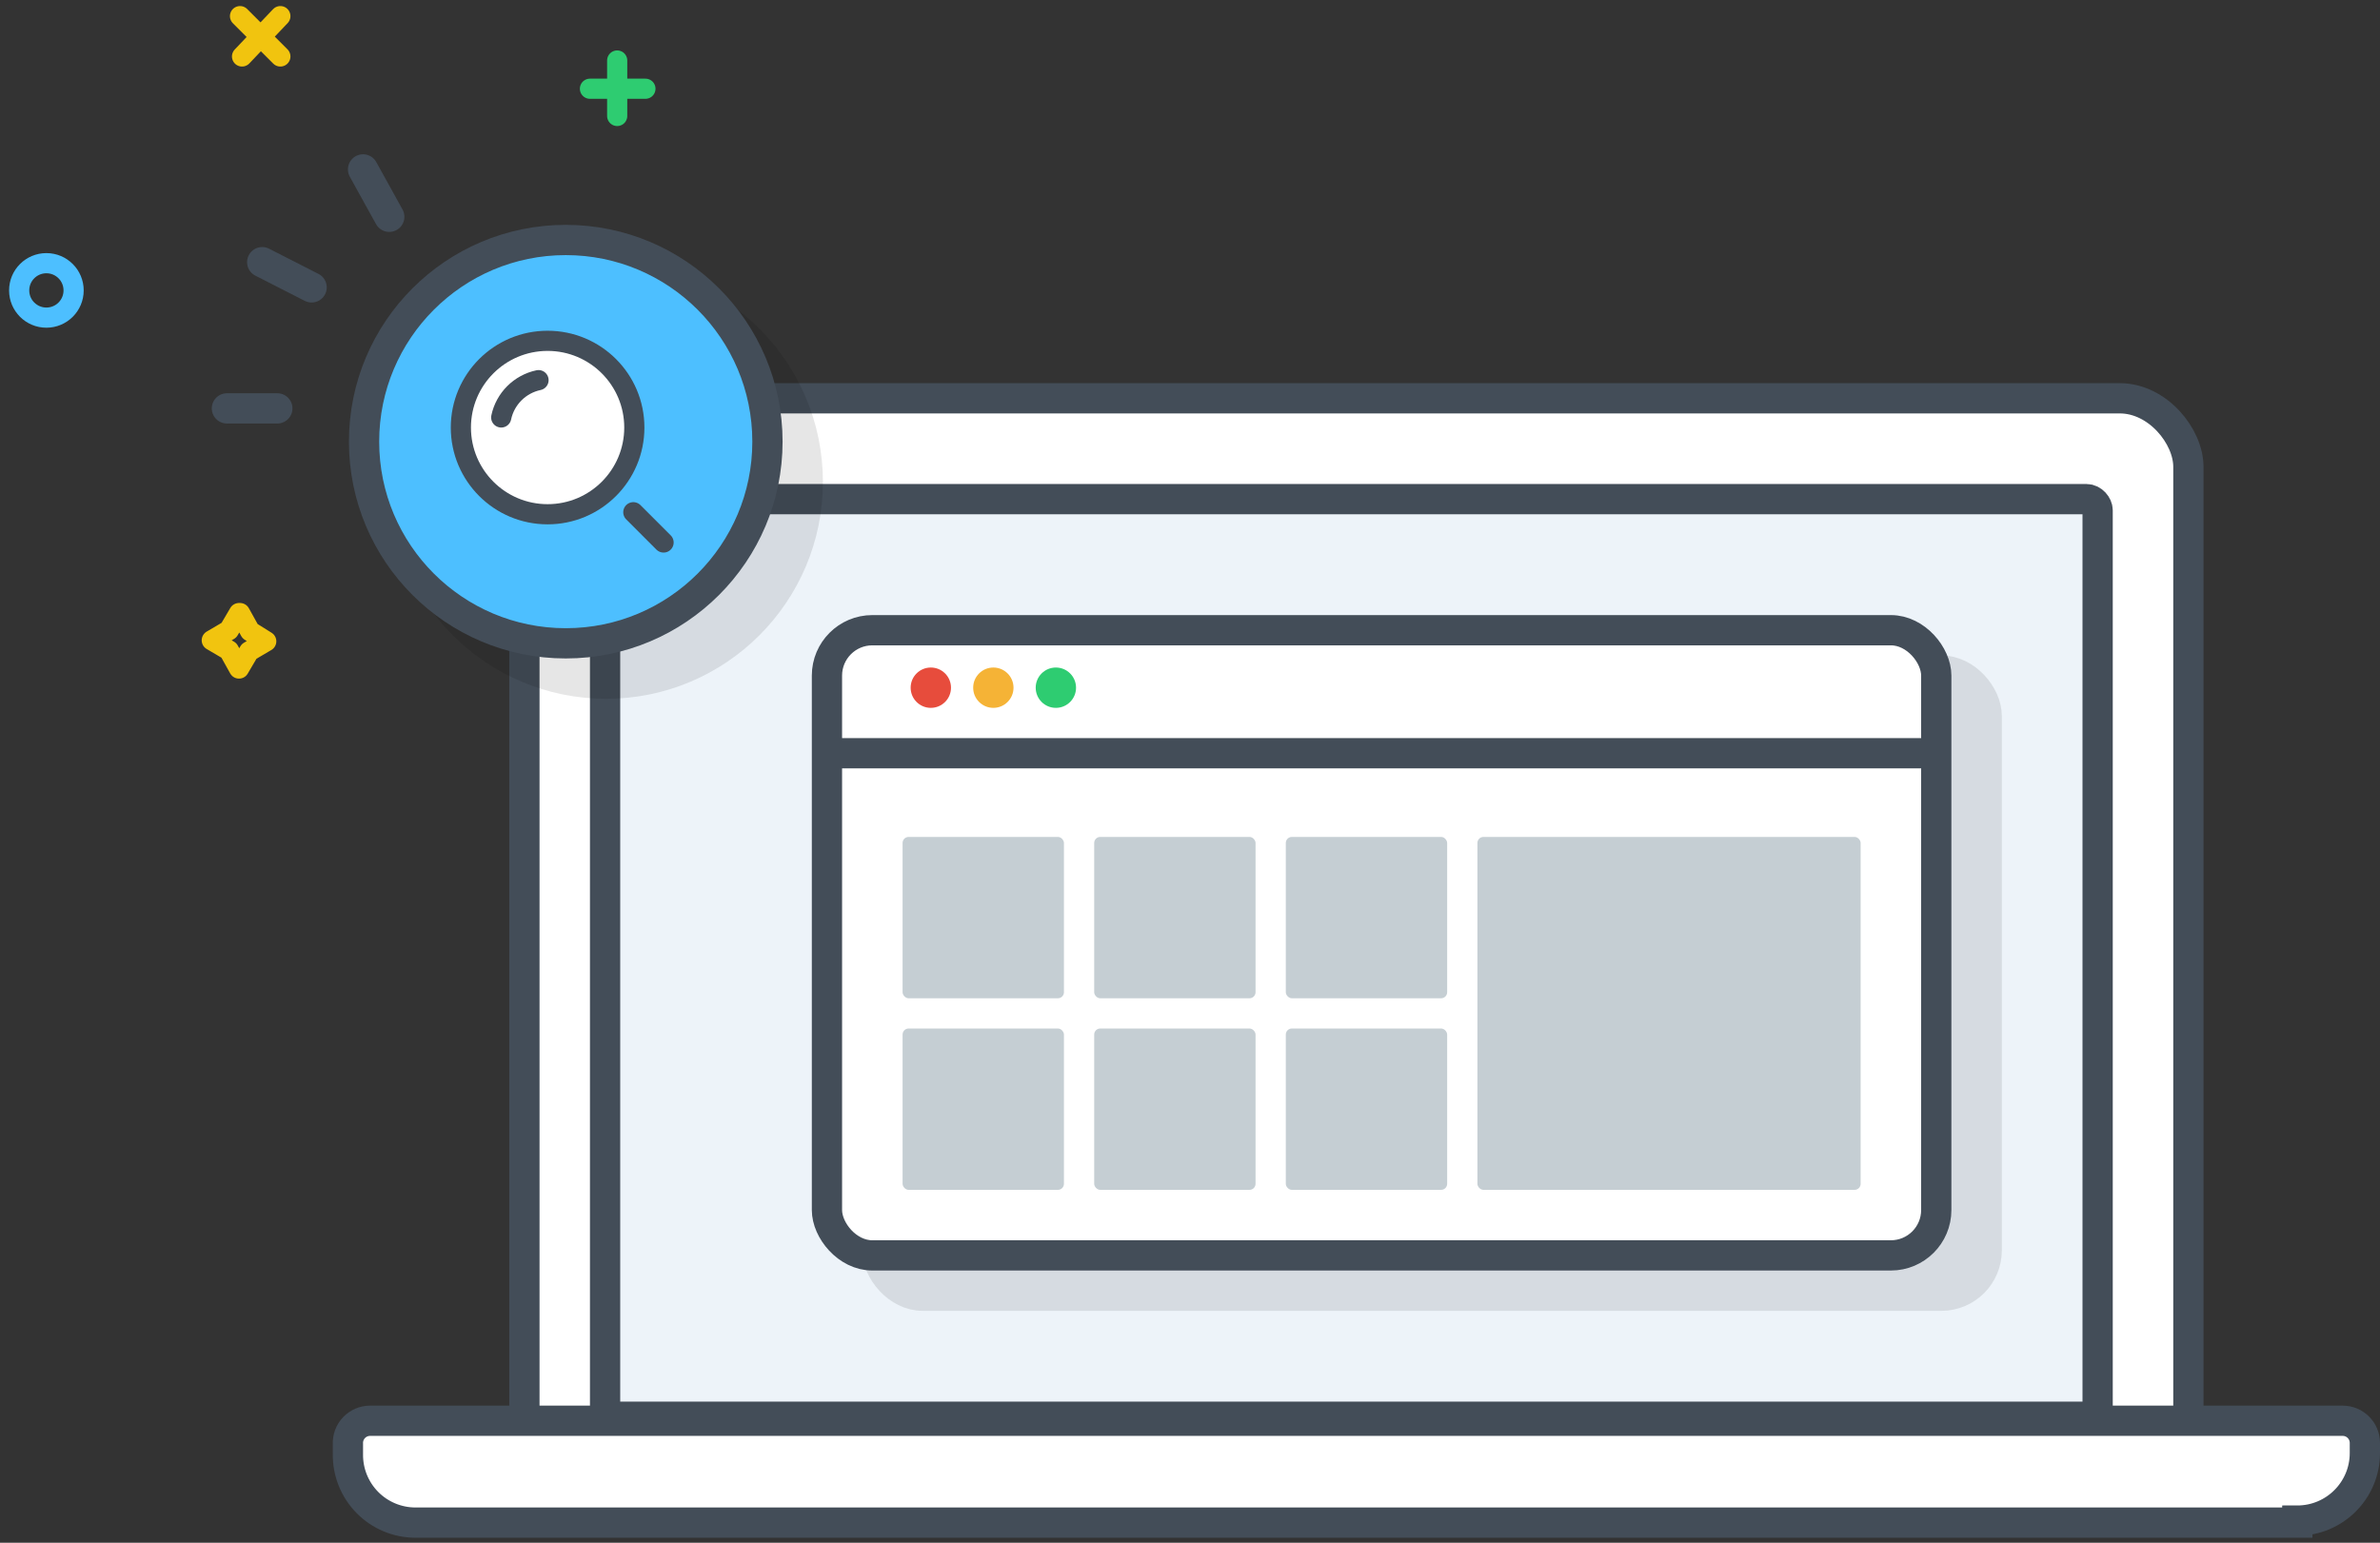 <svg viewBox="0 0 236 153" xmlns="http://www.w3.org/2000/svg">
  <rect x="0" y="0" width="236" height="153" fill="#333333" stroke="none"/>
  <g transform="translate(1 1)" fill="none" fill-rule="evenodd">
    <rect stroke="#434D58" stroke-width="3" fill="#FFF" x="51" y="38.5" width="165" height="111" rx="6.8"/>
    <rect stroke="#434D58" stroke-width="3" fill="#EDF3F9" x="59" y="48.5" width="148" height="91" rx="1.1"/>
    <path d="M226.8 150H40.2c-1.794 0-3.514-.719-4.773-1.998-1.259-1.278-1.953-3.008-1.927-4.802v-1c-.027-.601.192-1.186.608-1.621.416-.434.991-.68 1.592-.679h195.6c1.215 0 2.2.985 2.2 2.2v1c0 3.7-3 6.7-6.7 6.7v.2z" stroke="#434D58" stroke-width="3" fill="#FFF"/>
    <g opacity=".1" style="mix-blend-mode:multiply" transform="translate(85 65)">
      <rect fill="#000" x=".5" y="1" width="110" height="62" rx="4.5"/>
      <rect stroke="#000" stroke-width="3" stroke-linecap="round" stroke-linejoin="round" x="1" y=".5" width="110" height="62" rx="4.5"/>
    </g>
    <rect fill="#FFF" x="81.5" y="61" width="110" height="62" rx="4.5"/>
    <rect stroke="#434D58" stroke-width="3" stroke-linecap="round" stroke-linejoin="round" x="81" y="61.5" width="110" height="62" rx="4.5"/>
    <path d="M81.4 73.7h110" stroke="#434D58" stroke-width="3"/>
    <rect fill="#C5CED3" x="88.5" y="82" width="16" height="16" rx=".6"/>
    <rect fill="#C5CED3" x="88.5" y="101" width="16" height="16" rx=".6"/>
    <rect fill="#C5CED3" x="107.5" y="82" width="16" height="16" rx=".6"/>
    <rect fill="#C5CED3" x="107.5" y="101" width="16" height="16" rx=".6"/>
    <rect fill="#C5CED3" x="126.5" y="82" width="16" height="16" rx=".6"/>
    <rect fill="#C5CED3" x="145.5" y="82" width="38" height="35" rx=".6"/>
    <rect fill="#C5CED3" x="126.5" y="101" width="16" height="16" rx=".6"/>
    <circle fill="#E74C3C" cx="91.3" cy="67.2" r="2"/>
    <circle fill="#F5B336" cx="97.5" cy="67.2" r="2"/>
    <circle fill="#2ECC71" cx="103.7" cy="67.2" r="2"/>
    <g opacity=".1" style="mix-blend-mode:multiply" transform="translate(39 26)">
      <circle fill="#000" cx="20.1" cy="20.8" r="20"/>
      <circle stroke="#000" stroke-width="3" stroke-linecap="round" stroke-linejoin="round" cx="20.1" cy="20.8" r="20"/>
    </g>
    <circle fill="#4DBFFF" cx="55.1" cy="42.8" r="20"/>
    <circle stroke="#434D58" stroke-width="3" stroke-linecap="round" stroke-linejoin="round" cx="55.1" cy="42.8" r="20"/>
    <path d="M64.8 52.8l-3-3" stroke="#434D58" stroke-width="2" fill="#FFF" stroke-linecap="round" stroke-linejoin="round"/>
    <circle stroke="#434D58" stroke-width="2" fill="#FFF" stroke-linecap="round" stroke-linejoin="round" cx="53.3" cy="41.4" r="8.6"/>
    <path d="M48.7 40.4c.394-1.856 1.844-3.306 3.7-3.7" stroke="#434D58" stroke-width="2" fill="#FFF" stroke-linecap="round" stroke-linejoin="round"/>
    <path d="M26.5 39.5h-5m8.4-12L25 25m12.6-4.5L35 15.8" stroke="#434D58" stroke-width="3" stroke-linecap="round" stroke-linejoin="round"/>
    <path d="M60.2 10.5V5m-2.7 2.8H63" stroke="#2ECC71" stroke-width="2" stroke-linecap="round" stroke-linejoin="round"/>
    <path d="M23 4.6l3.8-4-3.8 4zm-.2-4l4 4-4-4zm0 59.2l1 1.8 1.6 1-1.7 1-1 1.7-1-1.8-1.7-1 1.7-1 1-1.7h.1z" stroke="#F1C40F" stroke-width="2" stroke-linecap="round" stroke-linejoin="round"/>
    <circle stroke="#4DBFFF" stroke-width="2" stroke-linecap="round" stroke-linejoin="round" cx="3.6" cy="27.8" r="2.7"/>
  </g>
</svg>
